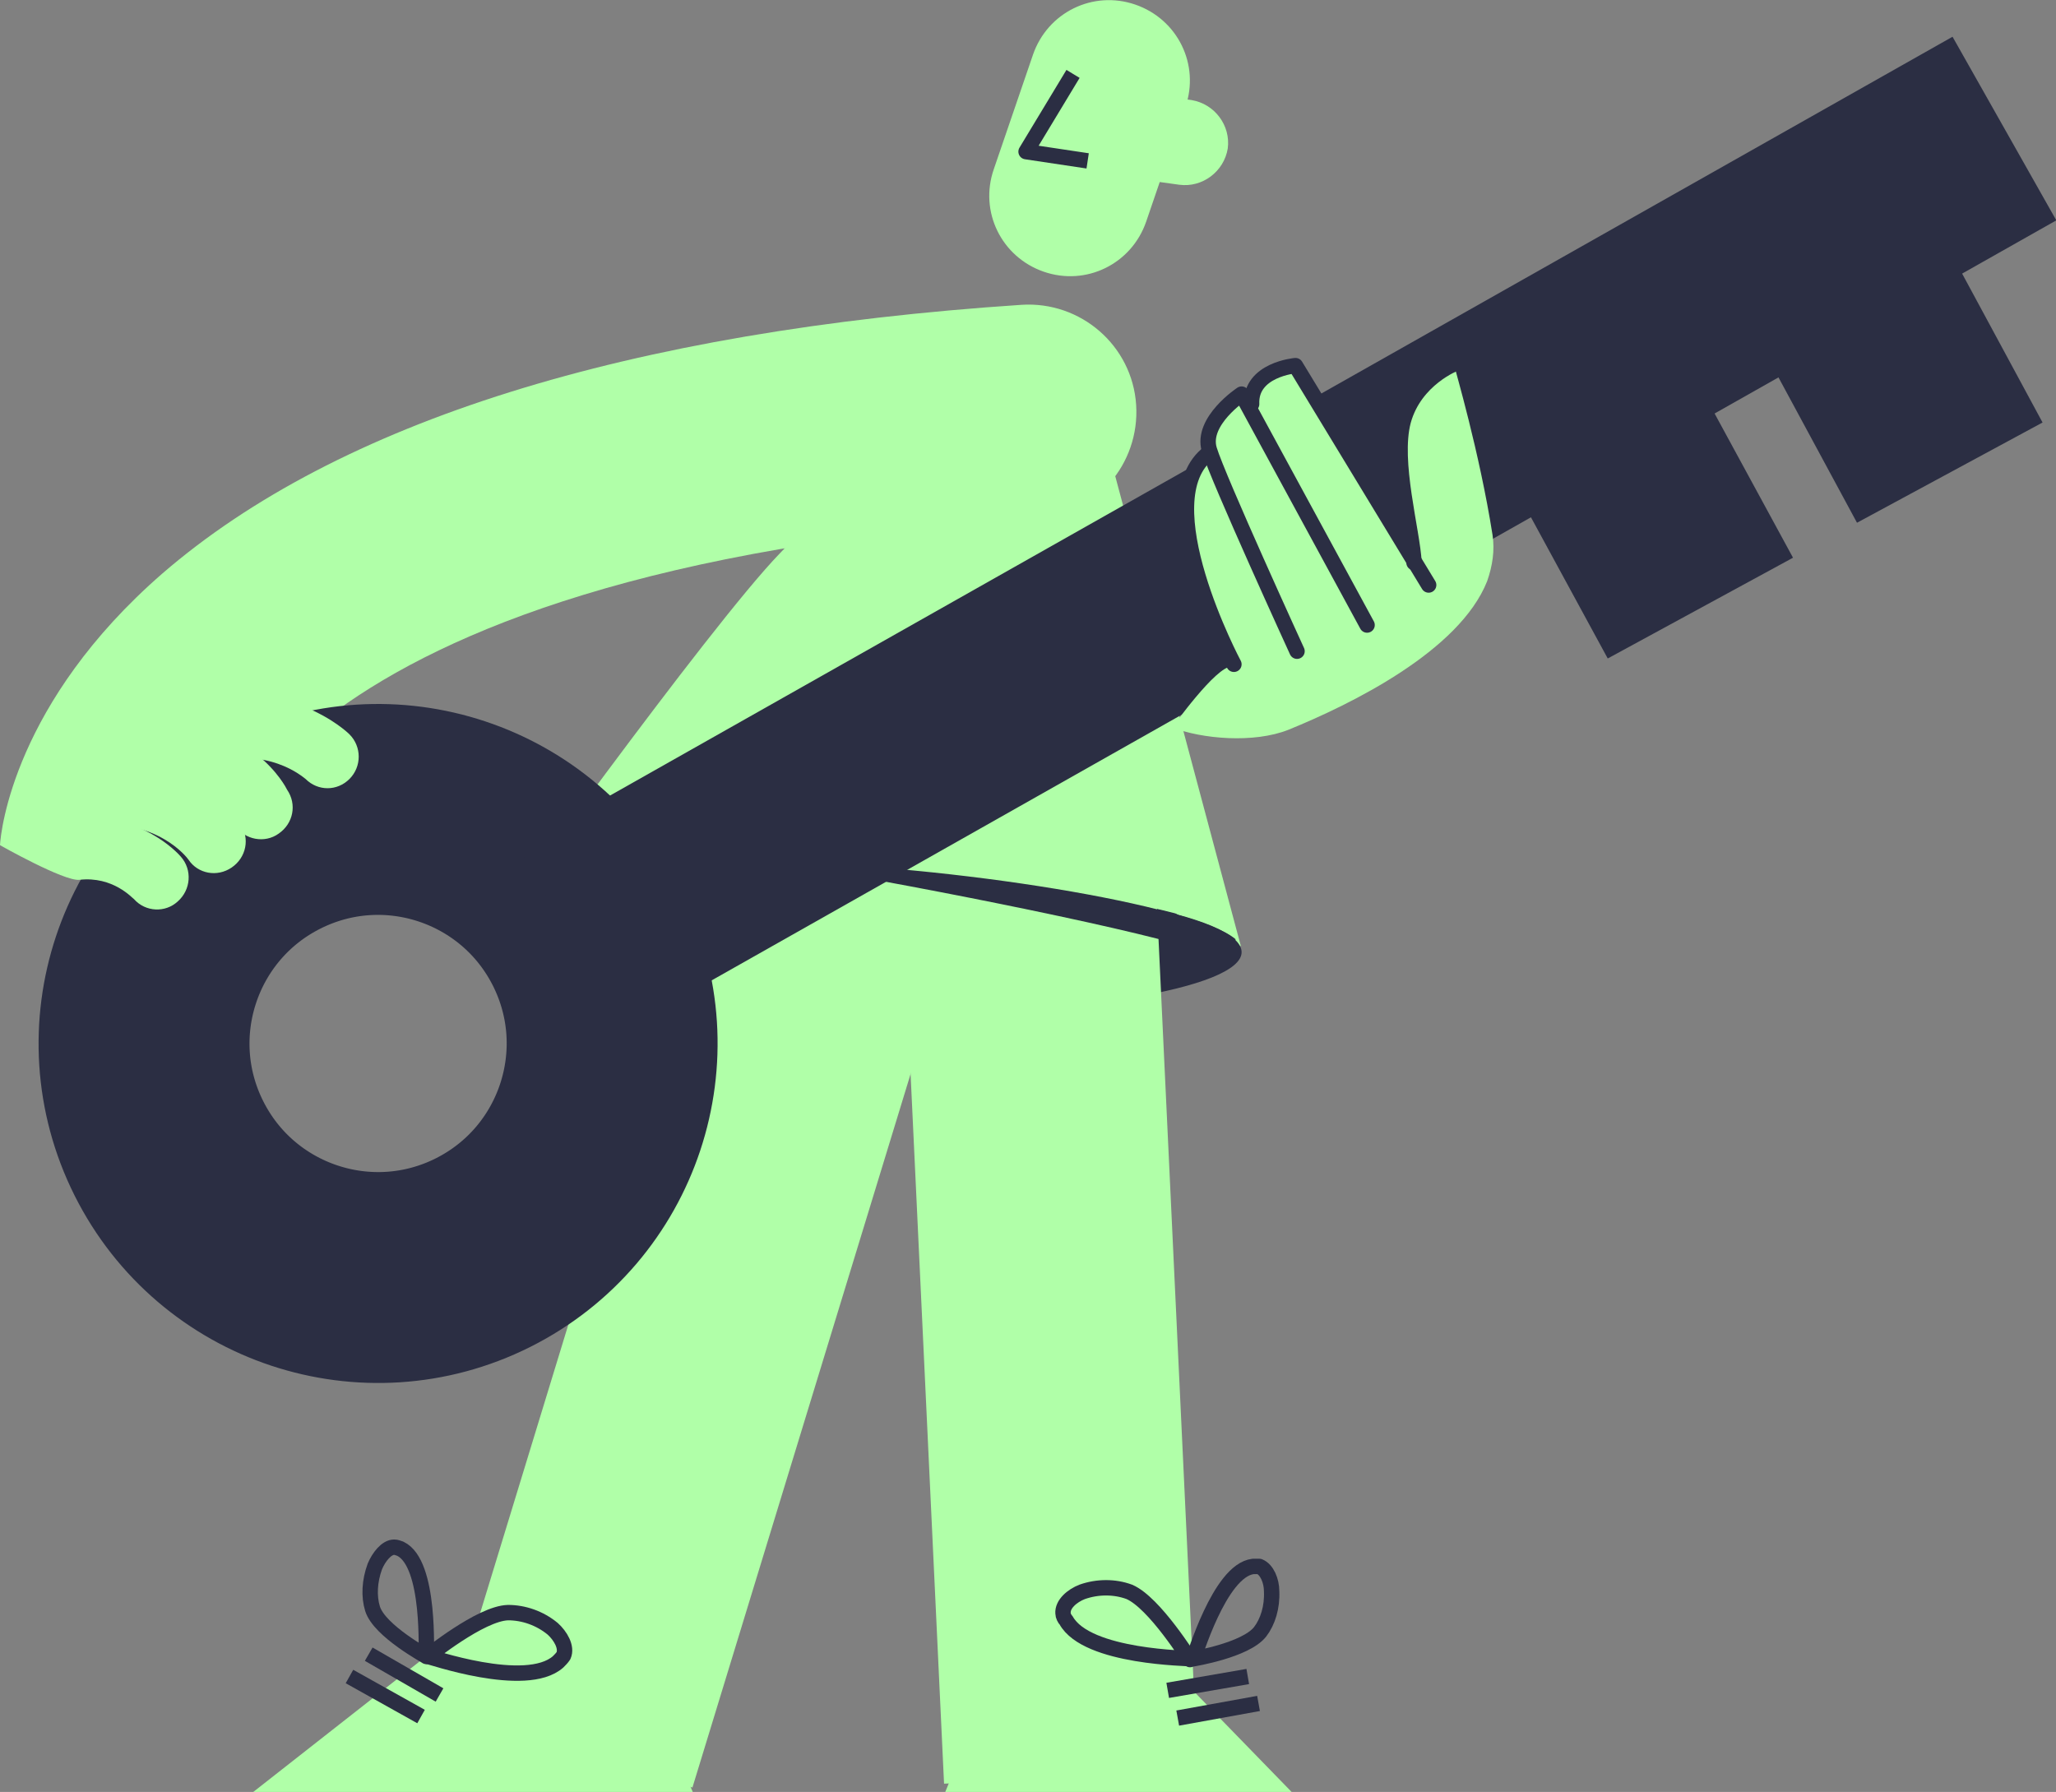 <?xml version="1.0" encoding="UTF-8"?><svg xmlns="http://www.w3.org/2000/svg" id="Layer_1" version="1.1" viewBox="0 0 267.1 232.8"><rect x="0" y="0" width="267.1" height="232.8" fill="#808080" stroke="none"/><defs><style> .st0, .st1, .st2, .st3, .st4 { fill: none; stroke: #2b2e43; } .st0, .st2, .st3 { stroke-linejoin: round; } .st0, .st2, .st4 { stroke-width: 2px; } .st0, .st3 { stroke-linecap: round; } .st5 { fill: #2b2e43; } .st1 { stroke-width: 27.4px; } .st1, .st4 { stroke-miterlimit: 10; } .st6 { fill: #b0ffa8; } .st3 { stroke-width: 2.4px; } </style></defs><path class="st6" d="M27.9,112.3c0-.3,0-.5,0-.5l-27.9-2c.1-1.9,1.9-18.6,21.1-35.3,22.8-19.7,60.4-31.5,111.6-34.9,7.7-.5,14.4,5.3,14.9,13,.5,7.7-5.3,14.4-13,14.9-99.8,6.7-106.7,44.4-106.7,44.7Z"/><g><path class="st6" d="M143.8,57.8l17.4,65.1-98.2-1s29.1-40.5,38.3-50c8.6-8.9,19.8-21.2,23.2-23.2,8.2-4.8,15.5-6.6,19.3,9.1Z"/><path class="st5" d="M161.3,123.7c0,4.7-22.1,8.4-49.3,8.2s-49.2-4.2-49.2-9c0-4.7,22.1-8.4,49.3-8.2,27.2.2,49.2,4.2,49.2,9Z"/><path class="st3" d="M77.1,118.3c27.6-6.9,61.3-2.1,75.2,1.5"/></g><rect class="st6" x="21.6" y="140" width="148.6" height="33" transform="translate(-81.8 202.3) rotate(-73)"/><polygon class="st6" points="90 232.8 32.9 232.8 75.6 199.3 90 232.8"/><g><line class="st4" x1="57.1" y1="220.2" x2="47.9" y2="214.9"/><line class="st4" x1="54.7" y1="223" x2="45.4" y2="217.8"/><path class="st0" d="M55.6,215.1c0,.1,6.8-5.5,10.4-5.6,2,0,4.1.7,5.8,2.1,1,.9,1.9,2.4,1.4,3.5-.2.3-.4.5-.7.8-4.2,3.7-16.9-.8-16.9-.7Z"/><path class="st0" d="M55.4,215.2c.1,0-6.1-3.3-7-6.2-.5-1.6-.4-3.6.3-5.5.5-1.2,1.5-2.5,2.5-2.5.3,0,.5.1.8.2,4,1.9,3.3,13.9,3.4,13.9Z"/></g><rect class="st6" x="119.3" y="85.3" width="33" height="145.6" transform="translate(-7.4 6.7) rotate(-2.7)"/><polygon class="st6" points="122.8 232.8 167.8 232.8 136.1 200.2 122.8 232.8"/><g><line class="st4" x1="151.7" y1="219.6" x2="162.1" y2="217.8"/><line class="st4" x1="153" y1="223.2" x2="163.5" y2="221.3"/><path class="st0" d="M154.6,215.6c0,.1-4.6-7.4-7.9-8.8-1.9-.7-4.1-.7-6.1,0-1.3.5-2.6,1.6-2.5,2.8,0,.3.2.7.4.9,2.7,4.9,16.2,4.9,16.1,5Z"/><path class="st0" d="M155,215.5c0,0,6.8-1.1,8.7-3.5,1-1.3,1.6-3.2,1.5-5.3,0-1.3-.6-2.8-1.6-3.2-.3,0-.5,0-.8,0-4.4.5-7.7,12.1-7.8,12Z"/></g><g><path class="st6" d="M135.6,35.3h0c-5.5-1.9-8.4-7.8-6.5-13.3l5.1-14.9c1.9-5.5,7.8-8.4,13.3-6.5h0c5.5,1.9,8.4,7.8,6.5,13.3l-5.1,14.9c-1.9,5.5-7.8,8.4-13.3,6.5Z"/><path class="st6" d="M143.1,22.6l10.1,1.4c3,.4,5.8-1.7,6.3-4.7h0c.4-3-1.7-5.8-4.7-6.3l-10.1-1.4-1.6,10.9Z"/><polyline class="st2" points="139.4 9.6 133.3 19.7 141.3 20.9"/></g><g><circle class="st1" cx="49.1" cy="135.6" r="30.4" transform="translate(-55.5 36.3) rotate(-26.6)"/><line class="st1" x1="74.1" y1="122" x2="260.4" y2="16.7"/><line class="st1" x1="220.9" y1="79" x2="206" y2="51.6"/><line class="st1" x1="253.3" y1="61.4" x2="238.5" y2="34"/></g><g><path class="st6" d="M154.5,62c.4-1,.9-1.8,1.7-2.5l.6-.6v-.8c-.2-.7-.1-1.4.2-2.1,1-2.6,4-4.6,4-4.6l1.1.2.5-1c1.1-2.1,3.9-2.9,5.3-3l15.5,23.7-.7-5.6c-.5-3.4-1.4-7.8-.6-10.8.1-.4.2-.8.4-1.1,1.8-4.6,6.3-6.4,6.4-6.4.1.5,3.3,11.3,5,22.1.3,2,0,4-.7,6-3.6,9.1-17.7,16-25.8,19.3-4.5,1.8-11.3,1.2-15.1-.3,0,0,5.7-8,7.7-7.9h0l-.3-.7c-.8-1.6-2.9-5.9-4.3-10.8-1.7-5.7-2-10.1-.8-13.1Z"/><g><path class="st0" d="M189.1,47.2s-5.3,2-6.8,7.5c-1.4,5.3,1.2,14.3,1.4,18.4"/><path class="st0" d="M185.6,76l-17.3-28.5s-5.9.5-5.7,5"/><path class="st0" d="M177.6,81.2l-16.3-30s-5.3,3.5-4.2,7.2c1.1,3.7,11.4,26.2,11.4,26.2"/><path class="st0" d="M160.3,86.3s-11.4-21.4-3.2-27.5"/></g></g><g><path class="st6" d="M21.4,95.7c-.2-1.9,1-3.7,2.9-4.3,13-3.8,20.8,3.7,21.1,4,1.6,1.6,1.6,4.2,0,5.8-1.6,1.6-4.1,1.6-5.7,0-.3-.2-4.9-4.4-13.1-2-2.2.6-4.4-.6-5-2.8,0-.3-.1-.5-.2-.8Z"/><path class="st6" d="M19.7,93.7c13.1,0,17.4,8.5,17.6,8.9,1.3,1.9.8,4.4-1.1,5.7-1.8,1.3-4.4.8-5.6-1-.2-.3-4-5.3-12.5-4.5"/><path class="st6" d="M13.1,98.9c12.3-.3,17.9,7.8,18.1,8.1,1.3,1.9.8,4.4-1.1,5.7-1.9,1.3-4.4.8-5.6-1-.2-.3-4-5.3-12.5-4.5"/><path class="st6" d="M0,109.8s8.3,4.7,10.3,4.5c4.4-.5,6.9,2.4,7.1,2.5,1.5,1.7,4.1,1.8,5.7.3,1.7-1.5,1.9-4.1.4-5.8-.5-.6-5.1-5.5-13.4-5.2"/></g><path class="st5" d="M154.9,123.2c.3,0,6.1-.9,5.6-1.2-5.4-4.5-37-9.6-60.1-10,16.2,2.6,44.7,8.2,54.5,11.2Z"/></svg>